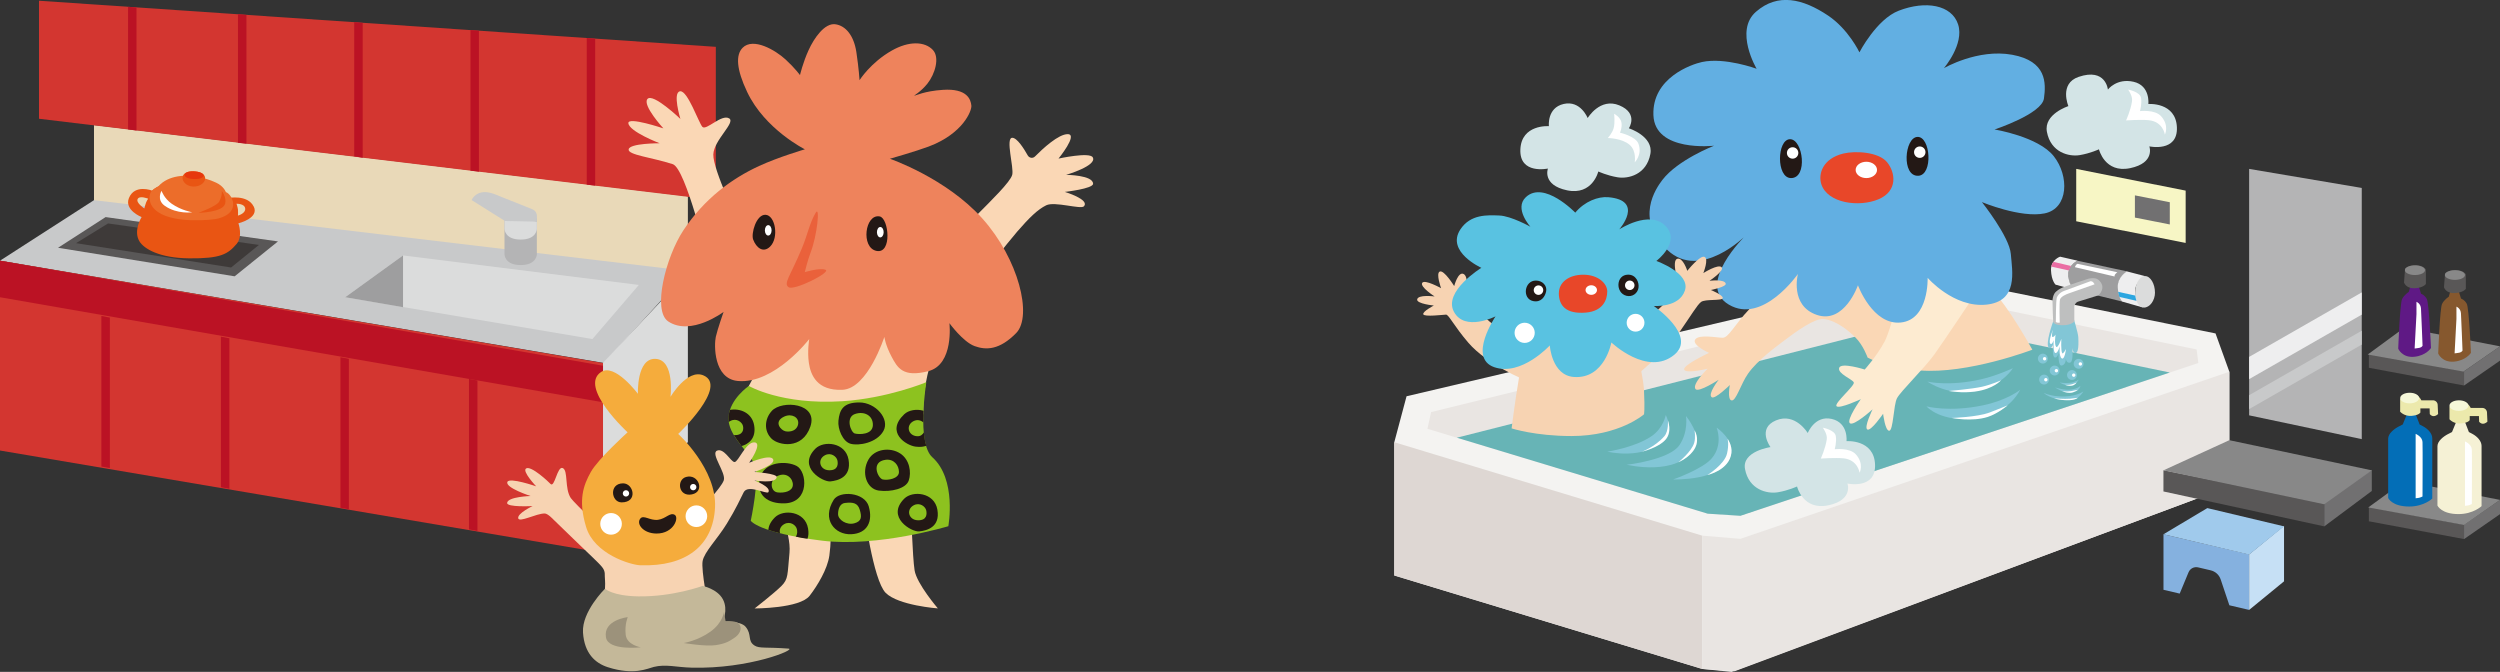 <?xml version="1.0" encoding="UTF-8"?>
<svg id="_レイヤー_2" data-name="レイヤー 2" xmlns="http://www.w3.org/2000/svg" viewBox="0 0 542.32 145.75">
  <rect x="0" y="0" width="542.32" height="145.75" fill="#333333" stroke="none"/>
  <defs>
    <style>
      .cls-1 {
        fill: #2ca6e0;
      }

      .cls-2 {
        fill: #ece9ac;
      }

      .cls-3 {
        fill: #59c2e1;
      }

      .cls-4 {
        fill: #a0caec;
      }

      .cls-5 {
        fill: #ec6d2a;
      }

      .cls-6 {
        fill: #5f1985;
      }

      .cls-7 {
        fill: #e84729;
      }

      .cls-8 {
        fill: #f5f1d5;
      }

      .cls-9 {
        fill: #e9e5e2;
      }

      .cls-10 {
        fill: #bb1224;
      }

      .cls-11 {
        fill: #f6f8d9;
      }

      .cls-12 {
        fill: #9e9e9f;
      }

      .cls-13 {
        fill: #ea6da4;
      }

      .cls-14 {
        fill: #67b4b6;
      }

      .cls-15 {
        fill: #bebfbf;
      }

      .cls-16 {
        fill: #fdebd1;
      }

      .cls-17 {
        fill: #3e3a39;
      }

      .cls-18 {
        fill: #c8c9ca;
      }

      .cls-19 {
        fill: #dbdcdc;
      }

      .cls-20 {
        fill: #f5ac3c;
      }

      .cls-21 {
        fill: #e95513;
      }

      .cls-22 {
        fill: #231815;
      }

      .cls-23 {
        fill: #fff;
      }

      .cls-24 {
        fill: #d3e4e6;
      }

      .cls-25 {
        fill: #ee835c;
      }

      .cls-26 {
        fill: #e7380d;
      }

      .cls-27 {
        fill: #e9d9b8;
      }

      .cls-28 {
        fill: #ded7d3;
      }

      .cls-29 {
        fill: #62afe2;
      }

      .cls-30 {
        fill: #c4b899;
      }

      .cls-31 {
        fill: #f7d3b2;
      }

      .cls-32 {
        fill: #eeeeef;
      }

      .cls-33 {
        fill: #717071;
      }

      .cls-34 {
        fill: #86582e;
      }

      .cls-35 {
        fill: #c6e0f5;
      }

      .cls-36 {
        fill: #036eb7;
      }

      .cls-37 {
        fill: #82c6d6;
      }

      .cls-38 {
        fill: #b4b4b5;
      }

      .cls-39 {
        fill: #85b1df;
      }

      .cls-40 {
        fill: #595757;
      }

      .cls-41 {
        fill: #d33630;
      }

      .cls-42 {
        fill: #f4f3f1;
      }

      .cls-43 {
        fill: #fad7b5;
      }

      .cls-44 {
        fill: #ea613b;
      }

      .cls-45 {
        fill: #8dc21f;
      }

      .cls-46 {
        fill: #f7f6c5;
      }

      .cls-47 {
        fill: #888;
      }

      .cls-48 {
        fill: #9c927b;
      }
    </style>
  </defs>
  <g id="_レイヤー_1-2" data-name="レイヤー 1">
    <g>
      <g>
        <polygon class="cls-33" points="514.51 106.5 504.18 114.2 504.18 108.95 514.51 101.91 514.51 106.5"/>
        <polygon class="cls-46" points="474.13 52.7 450.39 48 450.39 36.64 474.13 41.35 474.13 52.7"/>
        <polygon class="cls-33" points="470.69 48.69 463.12 47.2 463.12 42.38 470.69 43.87 470.69 48.69"/>
        <polygon class="cls-42" points="302.46 124.84 302.46 95.93 305.12 85.96 412.48 60.69 423.11 60.69 480.61 72.33 483.61 80.64 483.61 105.54 375.63 145.75 369.27 145.12 302.46 124.84"/>
        <polygon class="cls-28" points="369.27 145.12 302.46 124.84 302.46 95.93 369.27 116.2 369.27 145.12"/>
        <polygon class="cls-9" points="376.29 145.61 483.6 105.54 483.6 80.64 377.53 116.89 369.27 116.2 369.27 145.12 376.29 145.61"/>
        <polygon class="cls-9" points="370.44 111.43 309.65 93.02 310.45 89.39 412.19 64.4 421.25 64.4 476.51 75.81 476.88 78.74 377.55 111.89 370.44 111.43"/>
        <polygon class="cls-14" points="370.44 111.43 316.03 94.95 412.19 70.55 421.25 70.55 470.69 80.81 377.55 111.89 370.44 111.43"/>
        <path class="cls-43" d="M389.62,57.96s-5.33,4-10.16,9.12c-3.27,3.47-4.48,6.19-5.77,6.19-1.17,0-5.16-.82-5.96.38-.8,1.2,3.01,2.9,3.01,2.9,0,0-5.76,2.66-5.39,3.63.37.97,5.08-.2,5.08-.2,0,0-3.5,3.39-2.61,4.44.67.78,5.01-2.04,5.01-2.04,0,0-2.45,3.12-1.51,3.79.72.52,3.93-2.65,3.93-2.65,0,0-.6,3.12.36,3.34.97.23,2.03-3.6,3.59-5.81,2.08-2.95,6.14-5.88,7.9-7.22,2.58-1.96,6.63-4.88,8.55-4.63,2.71.34,5.33,2.51,6.83,3.99,1.75,1.73,2.65,4.37,2.65,4.37,0,0,3.87,2.21,11.31,2.8,10.46.83,24.43-4.5,24.43-4.5,0,0-5.19-9.48-8.79-12.94-5.27-5.06-11.76-8.54-11.76-8.54l-30.69,3.57Z"/>
        <path class="cls-16" d="M413.53,57.39s-3.01,13.5-4.69,16.67c-1.68,3.17-4.33,6.1-4.33,6.1,0,0-5.12-1.63-5.54-.37s2.89,2.47,3.17,3.17c.28.7-4.38,4.57-3.73,5.17.65.61,5.26-1.54,5.26-1.54,0,0-3.21,4.52-2.38,5.22.84.7,4.93-3.02,4.93-3.02,0,0-1.9,3.86-1.16,4.37.75.51,3.44-3.4,3.44-3.4,0,0,.43,3.68,1.32,3.68s.93-5.54,1.68-7.03c.75-1.49,5.96-6.52,8.1-9.5,2.14-2.98,9.41-13.89,9.41-13.89l-9.36-6.56-6.12.94Z"/>
        <path class="cls-29" d="M378.7,51.08s-9.79,9.9-16.98,3.17c-7.19-6.73-2.48-13.41-1.11-15.21,3.33-4.37,11.22-7.43,11.22-7.43,0,0-12.86,1.47-13.16-6.63-.31-8.11,8.29-11.04,10.55-11.53,4.97-1.07,11.84,1.47,11.84,1.47,0,0-4.89-8.24-.14-12.37,4.74-4.13,10.15-2.83,15.6.8,4.47,2.98,6.84,8,6.84,8,0,0,3.71-7.18,8.53-9.03,5.8-2.24,11.5-1.3,12.88,2.98,1.38,4.28-3.09,9.49-3.09,9.49,0,0,7.34-4.28,14.83-2.91,7.49,1.38,7.34,6.12,6.88,9.48-.46,3.36-10.71,6.73-10.71,6.73,0,0,9.48,1.53,12.85,5.81,3.37,4.28,3.21,11.32-1.99,12.39-5.2,1.07-13.61-2.45-13.61-2.45,0,0,5.96,7.49,6.27,11.24.31,3.75,1.68,10.32-5.35,11.01-7.04.69-12.69-5.81-12.69-5.81,0,0,.31,9.04-5.81,9.68-6.12.64-9.31-8.08-9.31-8.08,0,0-2.93,8.45-8.89,6.44-5.96-2.01-4.13-8.89-4.13-8.89,0,0-7.65,11.01-14.99,6.65-7.34-4.36,3.67-15.03,3.67-15.03"/>
        <path class="cls-22" d="M388.32,30.2c2.81,0,3.9,8.45.2,8.43-3.24-.01-3.07-8.43-.2-8.43"/>
        <path class="cls-22" d="M415.94,29.7c-2.81.13-3.5,8.62.2,8.43,3.24-.17,2.67-8.56-.2-8.43"/>
        <path class="cls-7" d="M395.08,39.9c-.65-2.08.22-5.49,4.82-6.6,2.64-.63,7.63-.34,9.46,1.89,1.84,2.24,2.35,6.25-1.84,8.03-4.19,1.78-11.13.92-12.45-3.33"/>
        <path class="cls-23" d="M407.18,36.86c0,.98-1.04,1.77-2.32,1.77s-2.32-.79-2.32-1.77,1.04-1.77,2.32-1.77,2.32.79,2.32,1.77"/>
        <path class="cls-23" d="M390.11,33.18c0,.68-.55,1.24-1.24,1.24s-1.24-.55-1.24-1.24.55-1.24,1.24-1.24,1.24.55,1.24,1.24"/>
        <path class="cls-23" d="M417.69,33.01c0,.68-.55,1.24-1.24,1.24s-1.24-.55-1.24-1.24.55-1.24,1.24-1.24,1.24.55,1.24,1.24"/>
        <path class="cls-31" d="M315.46,62.04s.85-3.25,2.06-2.59c1.21.66.47,4.49.47,4.49,0,0,3.29,4.74,6.16,6.57,4.02,2.56,8.16,4.21,8.16,4.21l-1.39,7.77s-8.25-3.31-12.41-8.16c-3.09-3.6-4.24-6.1-4.83-6.08s-4.74.54-4.93-.07c-.2-.61,2.29-1.9,2.29-1.9,0,0-3.74-.37-3.62-1.31.15-1.14,3.79-.66,3.79-.66,0,0-3.25-2.09-2.69-2.95.54-.82,4.09,1.16,4.09,1.16,0,0-1.17-3.22-.29-3.61.93-.42,3.13,3.14,3.13,3.14"/>
        <path class="cls-31" d="M352.87,72.32s5.24-3.54,7.64-5.92c1.84-1.83,3.51-5.02,3.51-5.02,0,0-1.44-4.86-.19-5.24,1.25-.39,2.19,2.61,2.19,2.61,0,0,2.74-3.44,3.73-3.03.99.42-.25,3.52-.25,3.52,0,0,3.18-2.01,3.95-1.29.77.72-2.61,2.96-2.61,2.96,0,0,3.27-.41,3.52.61.18.71-3.22,1.39-3.22,1.39,0,0,2.65,1.08,2.58,1.74-.07.67-3.84.16-4.72.86-.88.7-2.03,2.72-4.64,6.48-2.79,4.01-9.55,9.57-9.55,9.57l-1.94-9.23Z"/>
        <path class="cls-31" d="M353.12,68.09s3.3,12.23,3.51,16.57c.21,4.34,0,5.22,0,5.22,0,0-5.35,4.71-15.72,4.71-7.9,0-13-1.66-13-1.66,0,0,.75-6.03,1.52-10.47.77-4.44.21-10.5.21-10.5l23.49-3.87Z"/>
        <path class="cls-3" d="M324.44,68.62s-6.7,3.42-9.05-1c-2.35-4.42,5.96-9.52,5.96-9.52,0,0-7.75-3.5-4.55-8.34,2.19-3.32,5.85-3.11,8.44-3.01,2.59.1,6.75,2.44,6.75,2.44,0,0-3.59-3.96-1-6.41,3.92-3.71,10.73,3.35,10.73,3.35,2.03-2.45,4.98-3.54,7.16-3.35,7.94.69,2.38,6.98,2.38,6.98,0,0,6.51-4.28,10-.78,3.5,3.5-1.95,7.63-1.95,7.63,0,0,7.46,2.64,6.19,6.42-1.26,3.79-6.77,3.34-6.77,3.34,0,0,9.48,6.47,4.47,10.59-5.82,4.8-13.65-2.67-13.65-2.67,0,0-1.44,7.95-8.11,7.49-4.83-.33-5.25-6.84-5.25-6.84,0,0-6.18,6.73-12.03,4.72-5.84-2.01.27-11.04.27-11.04"/>
        <path class="cls-22" d="M333.19,60.86c1.4.01,2.42,1.09,2.22,2.28-.21,1.19-1.1,2.54-2.84,2.17-2.43-.52-1.92-4.47.62-4.45"/>
        <path class="cls-22" d="M353.17,59.58c1.74-.02,2.46,1.7,2.26,2.89-.21,1.19-1.35,2.02-2.63,1.69-2.4-.62-2.29-4.55.37-4.58"/>
        <path class="cls-23" d="M334.77,62.94c0,.57-.46,1.03-1.03,1.03s-1.03-.46-1.03-1.03.46-1.03,1.03-1.03,1.03.46,1.03,1.03"/>
        <path class="cls-23" d="M354.57,61.89c0,.57-.46,1.03-1.03,1.03s-1.03-.46-1.03-1.03.46-1.03,1.03-1.03,1.03.46,1.03,1.03"/>
        <path class="cls-7" d="M338.16,63.59c0-2.29,2.1-4,5.31-4s5.21,1.91,5.19,3.68c-.02,1.76-.93,4.23-4.65,4.54-4.36.36-5.85-1.57-5.86-4.22"/>
        <path class="cls-23" d="M346.43,62.92c0,.58-.55,1.04-1.24,1.04s-1.24-.47-1.24-1.04.55-1.04,1.24-1.04,1.24.47,1.24,1.04"/>
        <path class="cls-23" d="M332.93,72.2c0,1.21-.98,2.19-2.19,2.19s-2.19-.98-2.19-2.19.98-2.19,2.19-2.19,2.19.98,2.19,2.19"/>
        <path class="cls-23" d="M356.73,70.01c0,1.07-.86,1.93-1.93,1.93s-1.93-.86-1.93-1.93.86-1.93,1.93-1.93,1.93.86,1.93,1.93"/>
        <path class="cls-37" d="M348.69,97.97s5.9-.87,9.52-3.31c2.65-1.79,3.14-4.63,3.14-4.63,0,0,1.84,3.59-.07,5.37-4.86,4.53-12.59,2.57-12.59,2.57"/>
        <path class="cls-37" d="M352.87,100.8c.14.04,9.28-1.07,11.44-4.23,1.99-2.91,1.43-6.32,1.43-6.32,0,0,3.54,4.31,1.99,6.88-3.85,6.4-14.86,3.67-14.86,3.67"/>
        <path class="cls-37" d="M362.94,104.01s6.34-2.19,8.38-4.58c2.56-2.98,1.07-6.65,1.07-6.65,0,0,4.1,2.67,3.03,6.19-1.64,5.4-12.48,5.04-12.48,5.04"/>
        <path class="cls-23" d="M356.06,98.03s2.91-1.02,4.99-3.41c.95-1.09.77-3.41.77-3.41,0,0,.96,2.45-.54,4.18-1.5,1.73-5.22,2.63-5.22,2.63"/>
        <path class="cls-23" d="M367.59,93.35s.28,1.54-.07,2.71c-.59,1.98-3.44,4.22-3.44,4.22,0,0,2.61-1.07,3.64-3.14,1.03-2.07-.13-3.79-.13-3.79"/>
        <path class="cls-23" d="M370.38,103.05s3.69-2.26,4.26-4.66c.46-1.94.12-3.22.12-3.22,0,0,1.03,1.45.84,3.07-.44,3.77-5.22,4.81-5.22,4.81"/>
        <path class="cls-37" d="M418.11,82.78s4.67,1.12,11.77-.53c3.37-.78,6.76-2.38,6.76-2.38,0,0-2.02,3.51-7.42,4.84-6.27,1.54-11.11-1.93-11.11-1.93"/>
        <path class="cls-23" d="M422.79,84.81s5.01-.43,7.15-.91c2.14-.49,4.16-1.41,4.16-1.41,0,0-1.62,1.91-5.65,2.45-2.91.39-5.66-.12-5.66-.12"/>
        <path class="cls-37" d="M417.91,88.15s4.87,1.32,12.24-.22c5.38-1.13,8.07-3.37,8.07-3.37,0,0-2.32,5.22-9.41,6.17-7.81,1.04-10.9-2.57-10.9-2.57"/>
        <path class="cls-23" d="M423.4,90.66s5.51-.15,8.27-1.2c1.38-.52,3.87-1.54,3.87-1.54,0,0-2.13,1.81-4.33,2.52-3.49,1.12-7.81.22-7.81.22"/>
        <path class="cls-37" d="M445.38,69.76s-1.82,4.93-.9,5.71c.41.34.9-.68.9-.68,0,0-.27,2.56.34,2.75.61.19.87-1.1.87-1.1,0,0-.25,3.18.75,2.84,1-.34.76-1.74.76-1.74,0,0,.04,1.42,1.02,1.1.68-.22.44-3.2.44-3.2,0,0,.12,1.21.63,1.17.51-.05.78-.95.65-3.47-.04-.9-1.08-4.3-1.08-4.3l-4.39.92Z"/>
        <path class="cls-23" d="M445.34,71.48s-1.02,2.55-.59,3.05c.39.45.74-.74.74-.74,0,0-.2,3,.51,2.78.48-.15.82-1.51.82-1.51,0,0-.21,2.26.43,2.68.63.41.93-2.03.93-2.03,0,0-.64,1.21-.83.9-.32-.51-.19-3.11-.19-3.11,0,0-.75,2.12-1.11,1.74-.48-.51-.14-2.65-.14-2.65,0,0-.41.64-.69.5-.28-.14.11-1.61.11-1.61"/>
        <path class="cls-37" d="M444.22,77.79c0,.59-.48,1.07-1.07,1.07s-1.07-.48-1.07-1.07.48-1.07,1.07-1.07,1.07.48,1.07,1.07"/>
        <path class="cls-23" d="M443.9,77.82c0,.21-.17.37-.37.37s-.37-.17-.37-.37.17-.37.37-.37.37.17.37.37"/>
        <path class="cls-37" d="M446.78,80.38c0,.59-.48,1.07-1.07,1.07s-1.07-.48-1.07-1.07.48-1.07,1.07-1.07,1.07.48,1.07,1.07"/>
        <path class="cls-23" d="M446.46,80.41c0,.21-.17.37-.37.37s-.37-.17-.37-.37.17-.37.37-.37.37.17.37.37"/>
        <path class="cls-37" d="M450.54,81.35c0,.59-.48,1.07-1.07,1.07s-1.07-.48-1.07-1.07.48-1.07,1.07-1.07,1.07.48,1.07,1.07"/>
        <path class="cls-23" d="M450.22,81.38c0,.21-.17.37-.37.37s-.37-.17-.37-.37.17-.37.37-.37.37.17.37.37"/>
        <path class="cls-37" d="M451.98,78.92c0,.59-.48,1.07-1.07,1.07s-1.07-.48-1.07-1.07.48-1.07,1.07-1.07,1.07.48,1.07,1.07"/>
        <path class="cls-23" d="M451.66,78.95c0,.21-.17.37-.37.37s-.37-.17-.37-.37.17-.37.37-.37.37.17.37.37"/>
        <path class="cls-37" d="M444.49,82.34c0,.59-.48,1.07-1.07,1.07s-1.07-.48-1.07-1.07.48-1.07,1.07-1.07,1.07.48,1.07,1.07"/>
        <path class="cls-23" d="M444.17,82.37c0,.21-.17.37-.37.37s-.37-.17-.37-.37.17-.37.37-.37.37.17.37.37"/>
        <path class="cls-37" d="M445.83,84.05s1.52.51,2.82.5c1.81-.01,2.64-.84,2.64-.84,0,0-.1,1.2-2.01,1.51-1.48.23-3.45-1.16-3.45-1.16"/>
        <path class="cls-37" d="M451.97,84.89s-1.75,1.39-5.56,1.07c-2.07-.17-3.07-.75-3.07-.75,0,0,.26.35,1.15.77,2.21,1.05,4.89.97,5.79.55,1-.46,1.68-1.64,1.68-1.64"/>
        <path class="cls-37" d="M446.82,82.98s1.23.21,2.24.06c1.26-.18,1.86-.7,1.86-.7,0,0-.42,1.09-1.71,1.25-1.29.16-2.39-.61-2.39-.61"/>
        <path class="cls-23" d="M447.94,83.49s.99.06,1.6-.15c.61-.21.93-.36.93-.36,0,0-.35.6-1.06.7-.71.1-1.47-.19-1.47-.19"/>
        <path class="cls-23" d="M447.31,84.86s1.07.14,1.89,0c.91-.16,1.57-.31,1.57-.31,0,0-.82.65-1.73.66-.91.01-1.73-.36-1.73-.36"/>
        <path class="cls-23" d="M445.56,86.4s2.29.21,3.49.09c1.2-.12,1.68-.21,1.68-.21,0,0-.46.59-2.37.54-1.9-.04-2.8-.43-2.8-.43"/>
        <path class="cls-24" d="M335.81,36.56s-6.23,1.36-6-4.14c.23-5.51,6.19-5.05,6.19-5.05,0,0-.46-3.98,3.21-4.82,3.67-.84,5.2,3.06,5.2,3.06,0,0,2.68-4.51,6.88-2.75,4.21,1.76,2.06,4.97,2.06,4.97,0,0,5.39,1.72,4.66,5.58-.84,4.51-4.82,5.43-7.11,5.05-2.29-.38-4.18-1.26-4.18-1.26,0,0-1.25,5.23-6.76,4.09-5.51-1.15-4.17-4.73-4.17-4.73"/>
        <path class="cls-23" d="M350.16,24.68s1.46.76,1.6,2.02c.13,1.14-.34,2.08-.34,2.08,0,0,3.43.78,4.01,2.41.87,2.41-.81,4.02-.81,4.02,0,0,.43-2.44-1.08-3.77-1.66-1.47-4.76-1.5-4.76-1.5,0,0,.95-1.03,1.26-2.12.34-1.2.11-3.14.11-3.14"/>
        <path class="cls-24" d="M466.23,31.75s6.23,1.36,6-4.14c-.23-5.51-6.19-5.05-6.19-5.05,0,0,.46-3.98-3.21-4.82-3.67-.84-5.57,1.69-5.57,1.69,0,0-.44-4.75-6.33-2.76-4.32,1.46-2.24,6.35-2.24,6.35,0,0-5.39,1.72-4.66,5.58.84,4.51,4.82,5.43,7.11,5.05,2.29-.38,4.18-1.26,4.18-1.26,0,0,1.25,5.23,6.76,4.09,5.51-1.15,4.17-4.73,4.17-4.73"/>
        <path class="cls-23" d="M461.64,19.43s2.58.47,2.81,1.79c.23,1.32-.23,2.88-.23,2.88,0,0,3.24-.39,4.58,1.11,1.84,2.05.82,3.99.82,3.99,0,0-.39-2.84-3.54-3.13-1.78-.16-4.88.05-4.88.05,0,0,1.01-2.15,1.3-4.19.16-1.14-.86-2.5-.86-2.5"/>
        <path class="cls-24" d="M400.75,104.89s6.23,1.36,6-4.14c-.23-5.51-6.19-5.05-6.19-5.05,0,0,.46-3.98-3.21-4.82-3.67-.84-5.2,3.06-5.2,3.06,0,0-2.68-4.51-6.88-2.75-4.21,1.76-1.2,5.8-1.2,5.8,0,0-6.25.89-5.53,4.75.84,4.51,4.82,5.43,7.11,5.05,2.29-.38,4.18-1.26,4.18-1.26,0,0,1.25,5.23,6.76,4.09,5.51-1.15,4.17-4.73,4.17-4.73"/>
        <path class="cls-23" d="M395.42,92.78s2.58.47,2.81,1.79c.23,1.32-.23,2.88-.23,2.88,0,0,3.24-.39,4.58,1.11,1.84,2.05.82,3.99.82,3.99,0,0-.39-2.84-3.54-3.13-1.78-.16-4.88.05-4.88.05,0,0,1.01-2.15,1.3-4.19.16-1.14-.86-2.5-.86-2.5"/>
        <path class="cls-12" d="M460.48,65.44l-10.78-2.64s-.91-.8-1.02-3.09c-.1-2.29,2-3.15,2-3.15l10.78,2.32s-1.84,1.15-1.99,3c-.15,1.85,1.01,3.57,1.01,3.57"/>
        <path class="cls-32" d="M464.84,66.7l-4.45-1.27s-.89-.8-.99-3.09c-.1-2.29,1.97-3.47,1.97-3.47l3.97,1.03s-2.02,1.16-2.17,3.01c-.14,1.85,1.67,3.79,1.67,3.79"/>
        <path class="cls-19" d="M467.48,63.43c0,1.83-1.18,3.29-2.37,3.29s-1.94-1.46-1.94-3.29.96-3.54,2.15-3.54,2.15,1.71,2.15,3.54"/>
        <path class="cls-32" d="M449.7,62.8l-3.79-1.05s-.89-.8-.99-3.09c-.1-2.29,1.97-2.98,1.97-2.98l3.79.87s-1.84.83-1.99,2.68c-.15,1.85,1.01,3.57,1.01,3.57"/>
        <path class="cls-13" d="M445.44,56.8l3.85.9s-.3.42-.34.59c-.04.17-.16.38-.16.38l-3.81-.84s0-.21.17-.53c.17-.32.28-.5.28-.5"/>
        <path class="cls-1" d="M463.21,64.12l-3.72-.81s.02.16.09.5c.04.17.18.6.18.6l3.7.85s-.14-.43-.2-.75c-.03-.16-.06-.39-.06-.39"/>
        <path class="cls-15" d="M453.04,60.46s-4.66,1.51-5.64,1.92c-.52.22-1.42.75-1.75,1.32-.24.41-.4,1.02-.41,1.56-.01.93.15,4.5.15,4.5,0,0,0,.77,2,.79,1.99.02,2.59-.83,2.59-.83v-3.31s.21-.81.83-.98c.62-.17,4.4-1.37,4.4-1.37,0,0,1.93-1.68,0-3.36-.73-.63-2.16-.24-2.16-.24"/>
        <path class="cls-23" d="M445.97,69.66s0-4.37.21-5.08c.09-.3.51-1.09,1.62-1.49.66-.24,5.69-2.09,5.69-2.09,0,0,.36-.01.57.22.3.34.3.46.3.46,0,0-5.14,1.81-5.66,1.99-.52.18-1.62.67-1.82,1.27-.2.6-.07,5.05-.07,5.05,0,0-.26.05-.56-.01-.37-.08-.29-.32-.29-.32"/>
        <path class="cls-23" d="M450.68,57.24s-.22.07-.35.26c-.18.26-.22.46-.22.46l8.6,2.02s-.06-.23.16-.52c.17-.22.45-.4.45-.4l-8.64-1.83Z"/>
        <polygon class="cls-38" points="512.33 95.26 487.9 90.1 487.9 36.64 512.33 40.77 512.33 95.26"/>
        <polygon class="cls-32" points="512.33 68.25 487.9 82.24 487.9 77.42 512.33 63.43 512.33 68.25"/>
        <polygon class="cls-18" points="512.33 74.75 487.9 88.74 487.9 85.73 512.33 71.74 512.33 74.75"/>
        <polygon class="cls-40" points="504.18 114.18 469.31 106.61 469.31 102.02 504.18 108.95 504.18 114.18"/>
        <polygon class="cls-47" points="469.31 102.03 504.18 109.39 514.51 102.03 483.6 95.49 469.31 102.03"/>
        <path class="cls-39" d="M487.9,132.31l-4.29-1.01-1.88-5.6c-.33-.99-1.15-1.74-2.17-1.98l-2.73-.64c-.86-.2-1.73.25-2.07,1.06l-1.92,4.63-3.52-.83v-12.04l18.58,4.36v12.04Z"/>
        <polygon class="cls-35" points="495.47 126.11 487.9 132.31 487.9 120.26 495.47 114.07 495.47 126.11"/>
        <polygon class="cls-4" points="469.31 115.9 487.9 120.31 495.47 114.18 478.83 110.22 469.31 115.9"/>
        <polygon class="cls-40" points="534.52 116.94 513.87 113.08 513.87 109.98 534.52 113.84 534.52 116.94"/>
        <polygon class="cls-33" points="542.32 111.53 534.52 116.94 534.52 113.84 542.32 108.44 542.32 111.53"/>
        <polygon class="cls-47" points="542.32 108.44 534.52 113.89 513.74 110.08 521.54 104.4 542.32 108.44"/>
        <polygon class="cls-40" points="534.52 83.63 513.87 79.78 513.87 76.68 534.52 80.54 534.52 83.63"/>
        <polygon class="cls-33" points="542.32 78.23 534.52 83.63 534.52 80.54 542.32 75.13 542.32 78.23"/>
        <polygon class="cls-47" points="542.32 75.13 534.4 80.61 513.62 76.91 521.54 71.1 542.32 75.13"/>
        <path class="cls-36" d="M527.63,108.15s-1.77,1.73-5.02,1.73c-3.73,0-4.55-1.85-4.55-1.85v-12.88c0-1.11,1.31-2.12,2.3-2.63l.86-.44,1.15-2.79h1.43l1.08,2.79.81.43c.95.51,1.94,1.5,1.94,2.58v13.04Z"/>
        <path class="cls-2" d="M520.66,89.3s.88,1.06,2.51.91c1.64-.15,1.88-.73,1.88-.73v-.88h2l.04,1.22s.28.45.83.45c.55,0,.97-.45.97-.45l-.09-2.01c-.03-.54-.47-.97-1.02-.97h-2.52s-.62-1.48-2.28-1.45c-1.67.03-2.32,1.24-2.32,1.24v2.67Z"/>
        <path class="cls-23" d="M524.03,94.12s1.42.58,1.48,1.76c.06,1.18,0,11.82,0,11.82,0,0-.47.26-.93.32-.45.06-.56.07-.56.07v-9.3s0-1.71,0-2.55v-2.12Z"/>
        <path class="cls-11" d="M524.77,86.35c0,.63-.92,1.15-2.05,1.15s-2.05-.51-2.05-1.15.92-1.15,2.05-1.15,2.05.51,2.05,1.15"/>
        <path class="cls-8" d="M538.32,109.79s-1.77,1.73-5.02,1.73c-3.73,0-4.55-1.85-4.55-1.85v-12.88c0-1.11,1.31-2.12,2.3-2.63l.86-.44,1.15-2.79h1.43l1.08,2.79.81.43c.95.51,1.94,1.5,1.94,2.58v13.04Z"/>
        <path class="cls-2" d="M531.36,90.95s.88,1.06,2.51.91c1.64-.15,1.88-.73,1.88-.73v-.88h2l.04,1.22s.28.45.83.45c.55,0,.97-.45.97-.45l-.09-2.01c-.03-.54-.47-.97-1.02-.97h-2.52s-.62-1.48-2.28-1.45c-1.67.03-2.32,1.24-2.32,1.24v2.67Z"/>
        <path class="cls-23" d="M534.73,95.76s1.42.58,1.48,1.76c.06,1.18,0,11.82,0,11.82,0,0-.47.26-.93.32-.45.06-.56.07-.56.07v-9.3s0-1.71,0-2.55v-2.12Z"/>
        <path class="cls-11" d="M535.46,87.99c0,.63-.92,1.15-2.05,1.15s-2.05-.51-2.05-1.15.92-1.15,2.05-1.15,2.05.51,2.05,1.15"/>
        <path class="cls-6" d="M520.24,75.64s.84,1.99,3.44,1.76c2.6-.23,3.67-1.91,3.67-1.91,0,0-.42-9.74-.91-10.64s-1.25-1.13-1.25-1.13l-.76-2.45h-1.31l-.59,2.06s-1.01.62-1.46,1.57c-.45.95-.83,10.74-.83,10.74"/>
        <path class="cls-40" d="M521.5,61.27s.38,1.34,2.29,1.26c1.91-.08,2.45-.92,2.45-.92v-3.14s-.46-.92-2.22-.92c-1.61,0-2.29.69-2.29.69l-.23,3.02Z"/>
        <path class="cls-47" d="M526.05,58.61c0,.58-.98,1.05-2.18,1.05s-2.18-.47-2.18-1.05.98-1.05,2.18-1.05,2.18.47,2.18,1.05"/>
        <path class="cls-23" d="M524.2,65.47s.91.34.98,1.45c.07,1.11.34,8.07.34,8.07,0,0-.13.34-.66.46-.53.11-1.06.15-1.06.15l.4-7.46v-2.68Z"/>
        <path class="cls-34" d="M528.91,76.69s.84,1.99,3.44,1.76c2.6-.23,3.67-1.91,3.67-1.91,0,0-.42-9.74-.91-10.64s-1.25-1.13-1.25-1.13l-.76-2.45h-1.31l-.59,2.06s-1.01.62-1.46,1.57c-.45.95-.83,10.74-.83,10.74"/>
        <path class="cls-40" d="M530.17,62.32s.38,1.34,2.29,1.26c1.91-.08,2.45-.92,2.45-.92v-3.14s-.46-.92-2.22-.92c-1.61,0-2.29.69-2.29.69l-.23,3.02Z"/>
        <path class="cls-47" d="M534.72,59.66c0,.58-.98,1.05-2.18,1.05s-2.18-.47-2.18-1.05.98-1.05,2.18-1.05,2.18.47,2.18,1.05"/>
        <path class="cls-23" d="M532.87,66.52s.91.34.98,1.45c.07,1.11.34,8.07.34,8.07,0,0-.13.34-.66.46-.53.11-1.06.15-1.06.15l.4-7.46v-2.68Z"/>
      </g>
      <g>
        <polygon class="cls-27" points="149.22 59.43 20.39 43.75 20.39 27.13 149.22 42.57 149.22 59.43"/>
        <polygon class="cls-41" points="155.28 43.42 8.46 25.76 8.46 .16 155.28 10.16 155.28 43.42"/>
        <polygon class="cls-18" points="131.07 78.75 0 56.55 20.39 43.42 149.22 58.79 131.07 78.75"/>
        <polygon class="cls-40" points="22.91 47.09 12.59 53.75 50.9 59.94 60.3 52.37 22.91 47.09"/>
        <polygon class="cls-17" points="23.44 48.47 16.49 52.75 50.13 58.03 56.17 53.13 23.44 48.47"/>
        <path class="cls-21" d="M55.03,44.8c-1.34-2.69-5.56-1.84-5.56-1.84,0,0-2.36-2.97-7.96-3.48-6.28-.58-8.51,1.87-8.51,1.87,0,0-3.78-1.48-5.03,1.61-1.06,2.63,2.75,4.13,2.75,4.13,0,0-1.88,2.97-.46,5.28.97,1.58,4.28,3.61,10.78,3.67,6.88.07,8.39-.93,10.27-3.1,1.43-1.64.41-4.5.41-4.5,0,0,4.58-1.1,3.32-3.65M31.53,44.4c-.16.67-.22.82-.22.82,0,0-1.87-1.22-1.45-2.05.42-.82,2.28-.07,2.28-.07,0,0-.45.64-.6,1.3M51.62,46.77s.05-.81,0-1.29c-.05-.47-.31-1.28-.31-1.28,0,0,1.76-.06,1.88,1.03.12,1.09-1.57,1.54-1.57,1.54"/>
        <path class="cls-5" d="M39.69,47.65c-2.6-.28-5.29-.98-6.61-2.79-.87-1.18-.81-2.86-.09-3.52.48-.44,1.37-.93,1.37-.93,2.18-2.45,6.08-2.61,8.81-1.98,1.26.29,2.08.45,3.7,1.19,1.7.78,2.12,2.05,2.12,2.05.8.28,1.41,1.4,1.53,2.05.5,2.61-2.33,3.57-3.82,3.81-1.49.24-4.66.38-7.01.12"/>
        <path class="cls-21" d="M41.81,40.46c-2.68-.18-3.32-3.55.34-3.3,3.82.26,2.48,3.49-.34,3.3"/>
        <path class="cls-26" d="M41.85,38.83c-2.68-.18-2.32-1.88.53-1.63,2.66.24,2.28,1.81-.53,1.63"/>
        <path class="cls-23" d="M35.04,41.39s.55,1.64,2.2,2.8c2.06,1.45,4.47,1.86,4.47,1.86,0,0-3.29.48-5.96-1.4-1.88-1.33-.71-3.26-.71-3.26"/>
        <path class="cls-38" d="M116.46,55.17s0,2.33-3.51,2.33-3.51-2.33-3.51-2.33v-8.75l7.02.98v7.77Z"/>
        <path class="cls-19" d="M116.46,49.64s0,2.33-3.51,2.33-3.51-2.33-3.51-2.33v-3.14l7.02,1.59v1.55Z"/>
        <path class="cls-18" d="M109.55,47.95l-7.24-4.55s.67-1.73,2.91-1.73c1.3,0,3.05.84,3.05.84l7.22,2.89c.59.24.98.81.98,1.45v1.23l-6.91-.14Z"/>
        <polygon class="cls-19" points="87.43 55.41 138.58 61.81 128.51 73.55 74.88 64.48 87.43 55.41"/>
        <polygon class="cls-12" points="87.43 66.64 87.43 55.41 74.88 64.48 87.43 66.64"/>
        <polygon class="cls-41" points="130.81 119.93 0 97.73 0 56.55 130.81 78.75 130.81 119.93"/>
        <polygon class="cls-19" points="149.22 95.88 130.81 119.93 130.81 78.71 149.22 59.13 149.22 95.88"/>
        <polygon class="cls-10" points="130.81 87.27 0 64.48 0 56.55 130.81 79.34 130.81 87.27"/>
        <polygon class="cls-10" points="23.83 101.54 21.99 101.2 21.99 68.54 23.83 68.89 23.83 101.54"/>
        <polygon class="cls-10" points="49.76 106.03 47.92 105.69 47.92 73.03 49.76 73.38 49.76 106.03"/>
        <polygon class="cls-10" points="75.68 110.49 73.85 110.14 73.85 77.49 75.68 77.83 75.68 110.49"/>
        <polygon class="cls-10" points="103.57 115.19 101.73 114.84 101.73 82.19 103.57 82.54 103.57 115.19"/>
        <polygon class="cls-10" points="29.61 28.32 27.78 28.07 27.78 1.47 29.61 1.63 29.61 28.32"/>
        <polygon class="cls-10" points="53.46 31.16 51.62 30.98 51.62 3.08 53.46 3.24 53.46 31.16"/>
        <polygon class="cls-10" points="78.68 34.23 76.84 33.9 76.84 4.8 78.68 4.96 78.68 34.23"/>
        <polygon class="cls-10" points="103.89 37.24 102.06 37.02 102.06 6.52 103.89 6.68 103.89 37.24"/>
        <polygon class="cls-10" points="129.11 40.27 127.28 40.05 127.28 8.24 129.11 8.4 129.11 40.27"/>
        <path class="cls-21" d="M48.09,41.39s1.12,1.42.75,2.8c-.52,1.91-5.81,1.98-5.81,1.98,0,0,3.98-1.44,4.51-2.42.78-1.44.55-2.36.55-2.36"/>
        <path class="cls-43" d="M167.97,108.12s3.74,7.13,3.29,11.82c-.46,4.69-.21,5.64-1.74,7.17-1.53,1.53-5.82,4.88-5.82,4.88,0,0,9.79.01,11.93-2.75,1.7-2.2,3.87-5.78,4.28-8.72.7-5.03,0-10.02,0-10.02l-11.93-2.37Z"/>
        <path class="cls-43" d="M187.39,110.49s1.99,15.37,4.74,18.12c2.75,2.75,11.32,3.37,11.32,3.37,0,0-4.59-5.35-5.05-8.26-.46-2.91-.76-13.04-.76-13.04l-10.25-.19Z"/>
        <path class="cls-43" d="M161.09,86.25l8.42-15.75,37.48-4.35s-7.03,12.61-6.71,23.39c.17,5.72-27.53,1.91-27.53,1.91l-11.67-5.2Z"/>
        <path class="cls-43" d="M153.57,56.64s-4.79-20.11-7.63-21.03c-4.6-1.49-9.76-1.99-9.57-3.21.21-1.35,6.73-1.32,6.73-1.32,0,0-6.63-2.53-6.79-4.36-.13-1.47,7.6,1.13,7.6,1.13,0,0-4.62-5.02-3.46-6.38,1.18-1.38,7.15,4.33,7.15,4.33,0,0-1.78-5.79-.06-6,1.62-.2,4.01,6.78,4.82,7.71.81.92,4.18-2.86,5.83-1.82,1.43.9-3.35,4.7-3.45,7.82-.11,3.29,5.62,15.12,5.62,15.12l-6.79,8.01Z"/>
        <path class="cls-43" d="M205.95,52.78s3.45-3.6,6.2-6.38c2.75-2.78,7.03-6.92,7.43-8.48.4-1.56-1.51-7.99,0-8.03,1.04-.02,2.53,2.33,3.37,3.83.33.58,1.11.69,1.57.22,1.65-1.67,5.12-4.89,7.13-4.84,2.25.06-2.03,5.3-2.03,5.3,0,0,6.76-1.48,7.43-.27,1.02,1.82-5.78,3.8-5.78,3.8,0,0,5.86.04,5.85,1.94,0,1.07-6.13,1.76-6.13,1.76,0,0,5.5,1.65,4.13,3.13-.66.71-6.33-1.12-8.16-.23-1.83.89-3.67,2.68-6.29,5.7-2.61,3.03-7.29,9.15-7.29,9.15l-7.43-6.61Z"/>
        <path class="cls-25" d="M156.97,67.66s-7.09,5.34-12.01,2.07c-3.51-2.34-.52-14.01,3.28-19.76,4.57-6.92,10.58-11.27,16.42-13.96,4.26-1.96,9.94-3.62,9.94-3.62,0,0-8.68-4.33-12.52-12.44-2.36-4.97-2.5-8.05-.99-9.58,2.29-2.32,7.12.5,9.33,2.54,2.05,1.89,3.12,3.38,3.12,3.38,0,0,.64-2.74,1.87-5.42,1.22-2.68,3.5-5.91,5.79-5.61,2.29.31,4.04,2.52,4.57,6.04.53,3.52.69,6.09.69,6.09,0,0,2.41-3.84,7.03-6.44,3.68-2.08,7.1-2,8.88-.11,1.53,1.63.47,5.24-1.21,7.33-1.46,1.81-3.03,2.59-2.8,2.59s2.14-1,6.18-1.27c5.23-.35,6.06,2.05,6.18,3.45.09,1.07-1.78,6.03-9.26,8.85-2.83,1.06-8.42,2.65-8.42,2.65,0,0,12.18,4.17,20.06,12.96,7.88,8.79,10.93,21.18,7.34,24.85-3.59,3.67-6.5,3.75-9.02,2.83-2.52-.92-5.46-4.97-5.46-4.97,0,0,1.02,8.95-4.56,10.4-5.58,1.45-6.73-.76-8.03-3.21-1.3-2.45-1.53-4.21-1.53-4.21,0,0-3.59,11.24-9.1,11.47-5.51.23-6.88-3.21-7.27-5.81-.38-2.6.08-5.2.08-5.2,0,0-7.54,9.78-15.45,9.1-5.35-.46-5.2-7.9-4.82-9.59.38-1.68,1.69-5.41,1.69-5.41"/>
        <path class="cls-22" d="M166.04,46.59c2.14.07,3,4.97,1.01,6.91-1.49,1.45-2.99.26-3.67-1.54-.48-1.27.65-5.43,2.66-5.37"/>
        <path class="cls-22" d="M190.83,46.95c1.98.37,2.75,8.17-.69,7.48-3.44-.69-2.52-8.08.69-7.48"/>
        <path class="cls-44" d="M176.93,46.18c1.02-1.75.35,4.92-1.12,8.7-.61,1.58-1.23,4.16-1.23,4.16,0,0,3.21-1.01,4.5-.52,1.32.5-6.77,4.59-8,3.79-1.22-.79.41-2.51,2.85-8.39,1.31-3.14,1.65-5.43,2.99-7.73"/>
        <path class="cls-45" d="M162.44,83.72s7.07,4.15,20.22,3.32c9.92-.63,18.29-4.13,18.29-4.13,0,0-2.17,13.17,1.3,16.28,5.34,4.79,3.47,14.96,3.47,14.96,0,0-15.38,4.63-27.37,3.14-13.85-1.72-15.49-4.32-15.49-4.32,0,0,1.99-9.21.84-12.12-1.15-2.91-5.89-6.35-5.66-10.32.23-3.98,4.41-6.81,4.41-6.81"/>
        <path class="cls-22" d="M167.4,89.17c-1.53,1.68-1.76,4.31,0,6.02,1.43,1.39,6.62,2.49,8.39-2.65,1.77-5.14-6.18-5.82-8.39-3.38M173.14,91.99c-.24,1.45-1.69,1.76-2.71,1.58-1.02-.18-2.74-2.09-.3-3.21,1.62-.74,3.25.18,3.01,1.63"/>
        <path class="cls-22" d="M184.08,99.73c-.64-3.79-5.38-4.22-7.19-2.41-4.03,4.03,1.63,7.29,3.25,7.11,1.63-.18,4.58-.9,3.94-4.69M179.82,102.01c-2.02-.06-2.57-2.35-.88-3.25,1.33-.71,2.53.3,2.71,1.08.18.78.19,2.23-1.83,2.17"/>
        <path class="cls-22" d="M203.35,110.58c-.64-3.79-5.38-4.22-7.19-2.41-4.03,4.03,1.63,7.29,3.25,7.11,1.63-.18,4.58-.9,3.94-4.69M199.09,112.86c-2.02-.06-2.57-2.35-.88-3.25,1.33-.71,2.53.3,2.71,1.08.18.78.19,2.23-1.83,2.17"/>
        <path class="cls-22" d="M175.17,116.86c.21-.6.28-1.27.12-2.22-.64-3.79-5.38-4.22-7.19-2.41-.96.96-1.37,1.88-1.42,2.72,0,0,.75.24,1.12.35.37.1,1.41.38,1.41.38-.21-.7.07-1.53.94-2,1.33-.71,2.53.3,2.71,1.08.11.47.16,1.17-.25,1.65,0,0,.89.18,1.35.28.46.09,1.22.17,1.22.17"/>
        <path class="cls-22" d="M160.85,96.78c1.5-.45,3.23-1.63,2.75-4.5-.47-2.79-3.15-3.76-5.26-3.36,0,0-.29.98-.32,1.48-.02.51.03,1.14.03,1.14l.41-.23c1.33-.71,2.53.3,2.71,1.08.18.78.05,2.07-1.97,2.01,0,0,.52.79.68,1.02.52.71.97,1.34.97,1.34"/>
        <path class="cls-22" d="M200.41,93.81c-.26.41-.67.86-1.44.82-2.02-.1-2.51-2.41-.81-3.27.84-.43,1.62-.18,2.12.26l.07-2.51c-1.52-.45-3.25-.15-4.21.76-4.12,3.94.47,6.78,2.49,7.02,1.06.13,1.71.02,2.31-.19,0,0-.24-.72-.34-1.41-.1-.7-.2-1.48-.2-1.48"/>
        <path class="cls-22" d="M172.84,101.09c-2.24-1.2-7.09-1.02-8,2.65-.9,3.67,1.72,5.59,5.42,5.45,5.42-.21,4.82-6.89,2.58-8.1M168.65,106.81c-1.52-.18-1.79-2.71,0-3.55,2.06-.97,3.44.66,3.34,1.99-.1,1.32-1.82,1.75-3.34,1.57"/>
        <path class="cls-22" d="M186.4,87.3c-3.55,0-4.28,1.66-4.52,3.97-.18,1.75.9,4.52,2.65,5,1.75.48,5.66-.18,7.11-2.78,1.45-2.6-1.69-6.19-5.24-6.19M185.44,94.04c-.9-.24-2.05-3.49,0-4.22,2.01-.71,3.97.3,3.91,2.41-.06,2.11-3.01,2.05-3.91,1.81"/>
        <path class="cls-22" d="M195.26,98.36c-2.11-1.39-5.51-1.03-6.86,1.32-1.63,2.83-.42,6.38,2.23,6.74,2.65.36,5.9-.42,6.5-2.17.6-1.75.24-4.52-1.87-5.9M191.52,104.02c-1.08-.24-2.71-3.85.6-4.28,1.79-.23,2.89,1.21,2.89,2.65s-2.41,1.86-3.49,1.62"/>
        <path class="cls-22" d="M188.47,109.87c-.92-3.14-6.35-3.47-7.61-1.46-2.67,4.28.24,7.64,3.8,7.48,3.57-.17,4.72-2.87,3.8-6.02M185.32,113.52c-1.68.45-3.52-.76-3.52-1.99s.48-2.3,1.46-2.42c1.87-.23,2.82.04,3.25,1.49.43,1.44.48,2.47-1.19,2.92"/>
        <path class="cls-23" d="M167.38,49.97c0,.62-.33,1.13-.73,1.13s-.73-.5-.73-1.13.33-1.13.73-1.13.73.5.73,1.13"/>
        <path class="cls-23" d="M191.69,50.37c0,.62-.33,1.13-.73,1.13s-.73-.5-.73-1.13.33-1.13.73-1.13.73.5.73,1.13"/>
        <path class="cls-31" d="M130.81,132.74s.59-5.47.44-6.78c-.15-1.32.18-1.87-.59-2.88-.78-1.01-2.78-2.77-5.55-5.48-1.62-1.58-4.47-4.31-5.11-4.95,0,0-1.16-1.25-1.83-1.26-1.83-.03-5.61,2.08-5.76,1.01-.15-1.07,3.12-2.62,3.12-2.62,0,0-5.63.31-5.52-.69.14-1.35,5.09-1.49,5.09-1.49,0,0-5.57-1.79-5.03-3.06.44-1.05,6.24.96,6.24.96,0,0-3.1-3.26-2.2-3.87,1.07-.73,4.95,2.95,5.28,3.32.94,1.05,1.48-3.96,2.69-3.41,1.21.55.36,4.43,1.74,6.5.32.48,2.53,2.73,4.76,4.83,2.24,2.1,8.67,6.24,8.67,6.24l8.84-1.52s1.28-1.46,5.01-6.05c1.23-1.51,5.32-5.68,5.9-7.32.58-1.64-2.97-5.85-1.44-6.47,1.53-.61,2.97,2.46,3.78,2.48s2.45-4.35,4.3-4.27c1.93.08-1.13,4.43-1.13,4.43,0,0,4.59-1.99,5.2-.76.61,1.22-4.07,2.75-4.07,2.75,0,0,4.95.32,4.85,1.13-.19,1.52-4.85.7-4.85.7,0,0,3.73,1.42,3.05,2.55-.33.56-4.43-1.81-5.37.04-.54,1.07-1.73,3.68-3.67,6.82-2.07,3.36-4.85,6.09-5.23,8.07-.38,1.98,1.29,10.28,1.29,10.28l-22.88.76Z"/>
        <path class="cls-20" d="M138.95,122.63c-2.13-.07-10.04-2.41-11.81-8.32-1.78-5.91-.57-9.06,1.03-11.93,1.61-2.87,7.97-8.6,7.97-8.6,0,0-10.66-9.8-5.76-13.08,2.98-2,8,4.73,8,4.73,0,0-.33-7.81,3.85-7.58,4.19.23,3.22,8.24,3.22,8.24,0,0,3.63-6.15,7.14-4.66,5.48,2.33-5.47,12.7-5.47,12.7,0,0,8.39,7.61,7.99,15.93-.4,8.32-6.31,12.9-16.17,12.56"/>
        <path class="cls-22" d="M135.17,104.85c2.29,0,3.27,4.13-.32,4.13-2.3,0-2.78-4.13.32-4.13"/>
        <path class="cls-22" d="M148.82,103.47c2.72-.79,4.19,3.21,1.26,3.78-2.92.57-3.37-3.17-1.26-3.78"/>
        <path class="cls-22" d="M138.9,112.5c.69-.9,2.12.49,3.84.26,1.72-.23,2.58-1.66,3.61-1.09,1.03.57-.17,4.1-3.96,4.07-2.82-.02-4.42-2.05-3.5-3.24"/>
        <path class="cls-30" d="M131.24,127.7s1.59,1.58,7.21,1.67c7.48.12,13.96-2.27,13.96-2.27,0,0,3.21.63,4.42,2.93,1.2,2.29-.06,4.82-.06,4.82,0,0,3.87-.25,4.99,1.13,1.42,1.74.32,3.04,1.93,4.06,1.06.68,2.48.29,7.36.66,1.83.14-8.49,4.47-21.05,4.13-3.33-.09-5.56-.8-8.16-.16-1.45.36-4.29,1.88-9.97.07-2.76-.88-5.11-3-5.4-7.53-.29-4.53,4.76-9.49,4.76-9.49"/>
        <path class="cls-48" d="M157.05,132.74s-.23,2.33-2.93,4.28c-2.7,1.95-5.79,2.47-5.79,2.47,0,0,4.76.8,6.94.46,2.18-.34,2.96-.85,4.07-1.61,1.78-1.2,1.62-2.93.4-3.38-.76-.29-2.34-.21-2.34-.21l-.35-2.01Z"/>
        <path class="cls-23" d="M136.48,107.03c0,.38-.31.69-.69.69s-.69-.31-.69-.69.31-.69.69-.69.69.31.69.69"/>
        <path class="cls-23" d="M151.07,105.67c0,.38-.31.69-.69.69s-.69-.31-.69-.69.31-.69.69-.69.69.31.69.69"/>
        <path class="cls-23" d="M134.9,113.64c0,1.29-1.05,2.35-2.35,2.35s-2.34-1.05-2.34-2.35,1.05-2.35,2.34-2.35,2.35,1.05,2.35,2.35"/>
        <path class="cls-23" d="M153.41,111.98c0,1.29-1.05,2.35-2.35,2.35s-2.34-1.05-2.34-2.35,1.05-2.35,2.34-2.35,2.35,1.05,2.35,2.35"/>
        <path class="cls-48" d="M136.18,133.87s-5.38.6-4.73,4.41c.5,2.95,7.57,2.14,7.57,2.14,0,0-3.05-.48-3.29-2.74-.24-2.26.45-3.81.45-3.81"/>
      </g>
    </g>
  </g>
</svg>